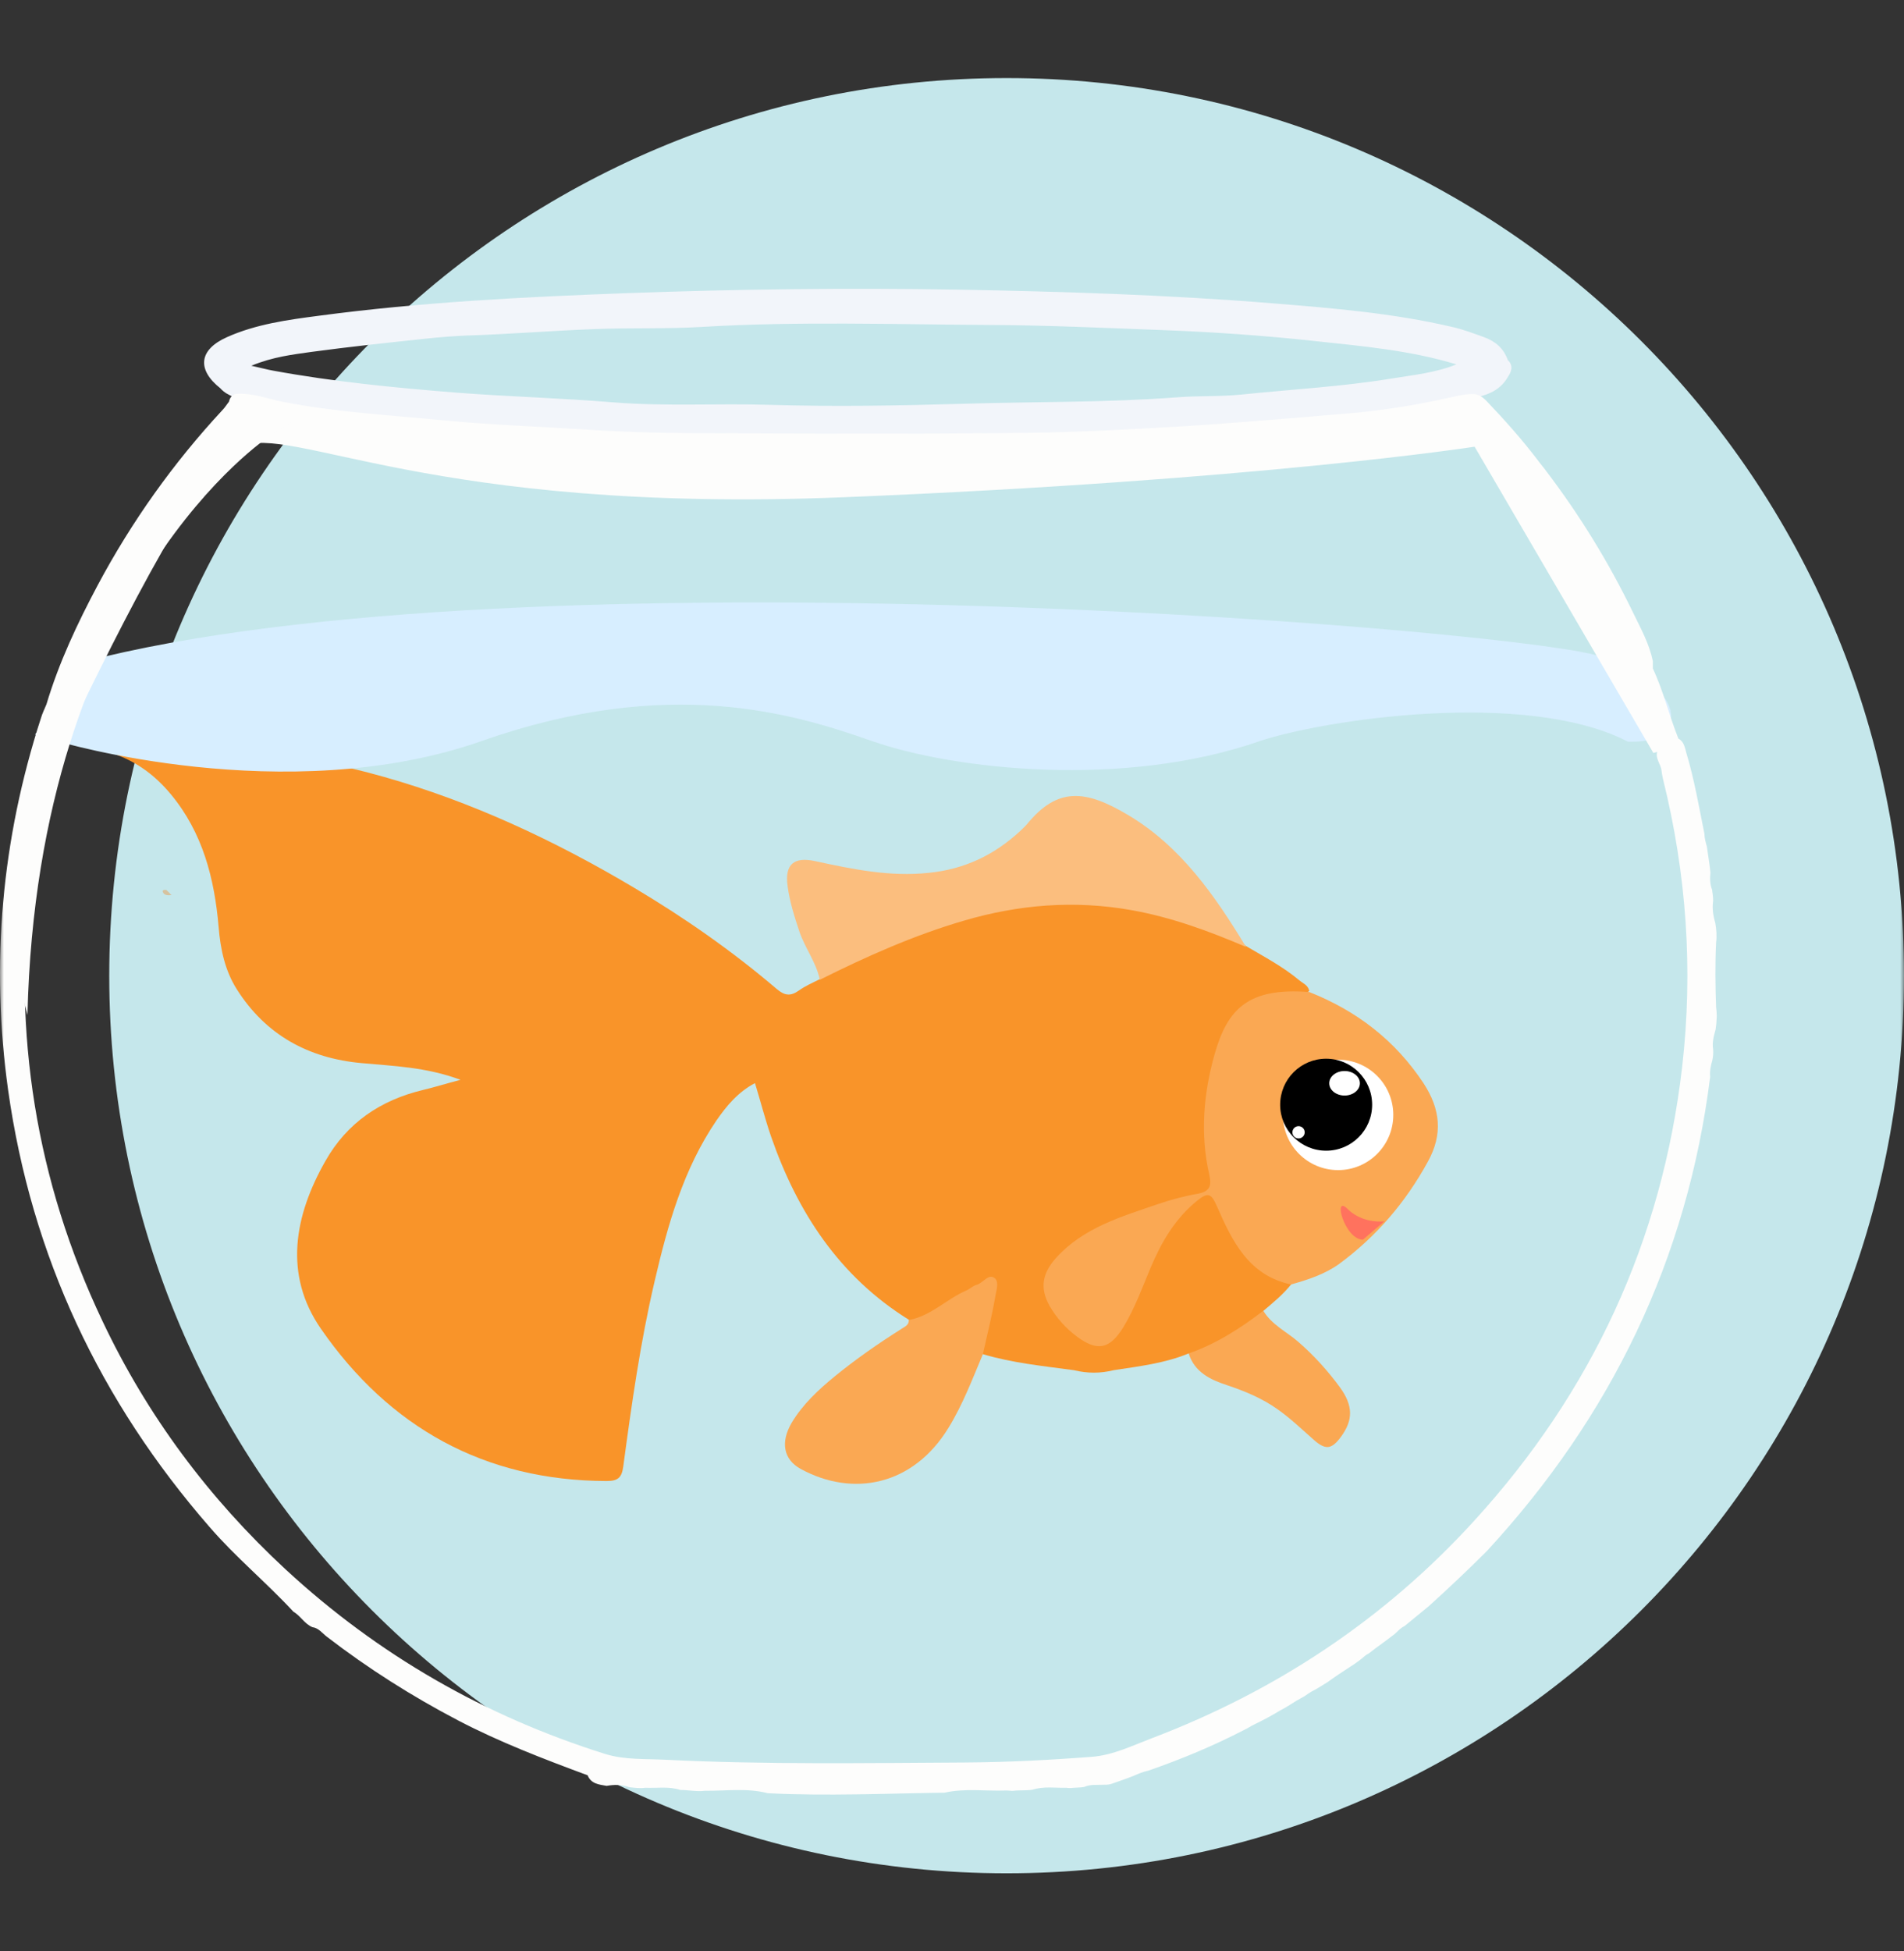 <?xml version="1.0" encoding="UTF-8"?>
<svg xmlns="http://www.w3.org/2000/svg" width="244" height="250" viewBox="0 0 244 250" fill="none">
  <rect x="0" y="0" width="244" height="250" fill="#333333" stroke="none"/>
  <mask id="mask0_3337_8292" style="mask-type:alpha" maskUnits="userSpaceOnUse" x="0" y="0" width="244" height="250">
    <rect width="244" height="250" fill="#D9D9D9"></rect>
  </mask>
  <g mask="url(#mask0_3337_8292)">
    <path d="M129 240C192.513 240 244 188.513 244 125C244 61.487 192.513 10 129 10C65.487 10 14 61.487 14 125C14 188.513 65.487 240 129 240Z" fill="#C5E7EB"></path>
    <path d="M193.224 46.126C192.702 44.628 191.623 43.723 190.196 43.201C188.838 42.714 187.48 42.191 186.053 41.878C178.463 40.102 170.699 39.476 162.97 38.849C149.601 37.77 136.232 37.352 122.829 37.108C108.624 36.865 94.42 37.039 80.215 37.561C67.055 38.048 53.93 38.71 40.874 40.451C36.871 40.973 32.797 41.53 29.072 43.201C25.486 44.803 25.208 47.344 28.237 49.746C28.724 50.303 29.351 50.617 30.012 50.895C30.221 50.86 30.5 50.721 30.674 50.756C34.886 52.044 39.238 52.74 43.555 53.263C49.961 54.029 56.402 54.62 62.843 55.003C71.024 55.526 79.24 56.013 87.422 56.048C105.178 56.083 122.898 56.396 140.654 55.769C143.718 55.665 146.781 55.456 149.845 55.282C152.213 55.142 154.58 55.212 156.947 54.968C161.647 54.516 166.347 54.029 171.082 53.645C174.947 53.332 178.776 52.88 182.571 52.148C184.834 51.696 187.097 51.278 189.36 50.86C190.962 50.512 192.354 49.816 193.224 48.319C193.642 47.692 194.025 46.891 193.224 46.126ZM178.359 48.493C171.987 49.537 165.512 49.886 159.106 50.547C156.425 50.825 153.675 50.686 150.959 50.895C141.768 51.591 132.577 51.452 123.386 51.731C115.169 51.974 106.918 52.114 98.702 51.87C92.052 51.661 85.368 52.079 78.718 51.557C71.999 51 65.245 50.825 58.491 50.303C50.623 49.677 42.754 48.911 34.991 47.483C34.225 47.344 33.459 47.135 32.206 46.857C34.991 45.708 37.497 45.429 39.934 45.081C44.843 44.419 49.787 43.897 54.696 43.375C56.367 43.201 58.038 43.062 59.709 42.992C65.245 42.818 70.78 42.365 76.316 42.157C80.877 41.983 85.472 42.157 90.033 41.878C102.323 41.147 114.612 41.565 126.902 41.634C134.283 41.669 141.698 42.017 149.114 42.296C155.555 42.539 162.03 42.992 168.436 43.688C174.564 44.35 180.691 44.872 186.644 46.682C183.964 47.762 181.144 48.04 178.359 48.493Z" fill="#F2F5FA"></path>
    <path d="M21.316 114.017C21.524 114.226 21.768 114.435 21.977 114.679C21.524 114.714 21.037 114.748 20.863 114.261C20.758 114.017 21.107 113.982 21.316 114.017Z" fill="#D6C29F"></path>
    <path d="M152.32 173.4C149.258 174.663 145.967 175.046 142.714 175.543C141.03 175.964 139.346 175.964 137.624 175.543C133.682 175.007 129.74 174.625 125.913 173.477C125.262 172.749 125.568 171.908 125.722 171.104C126.028 169.688 126.487 168.272 126.717 166.818C126.831 166.129 127.214 165.248 126.678 164.827C126.066 164.292 125.415 165.095 124.841 165.402C122.89 166.473 120.976 167.621 119.062 168.731C118.259 169.19 117.417 169.841 116.46 169.076C107.543 163.526 102.185 155.298 98.817 145.616C98.052 143.396 97.478 141.138 96.751 138.765C94.569 139.913 93.115 141.674 91.814 143.549C87.566 149.787 85.576 156.906 83.892 164.139C82.055 171.984 80.945 179.906 79.874 187.866C79.682 189.321 79.185 189.742 77.73 189.742C62.078 189.703 49.869 182.853 41.144 170.262C36.322 163.335 37.699 155.757 41.718 148.716C44.473 143.855 48.76 140.947 54.194 139.646C55.648 139.301 57.102 138.842 59.016 138.344C54.615 136.699 50.444 136.584 46.349 136.201C39.536 135.589 34.064 132.604 30.351 126.748C28.821 124.337 28.247 121.582 28.017 118.75C27.481 112.55 25.989 106.695 21.894 101.758C20.018 99.5 17.799 97.778 15.043 96.744C14.928 96.4 14.048 96.782 14.316 96.017C38.733 94.027 60.7 101.49 81.328 113.775C87.757 117.602 93.842 121.85 99.544 126.71C100.54 127.552 101.305 127.667 102.377 126.901C103.18 126.327 104.137 125.906 105.055 125.447C105.476 124.758 106.012 124.261 106.739 123.916C114.968 119.86 123.387 116.377 132.572 115.382C141.336 114.425 149.717 116.147 157.716 119.707C158.481 120.051 159.017 120.702 159.667 121.199C162.002 122.577 164.413 123.84 166.518 125.6C166.977 125.983 167.628 126.213 167.781 126.94C167.015 127.705 165.982 127.552 165.064 127.552C161.275 127.552 158.672 129.312 157.103 132.757C156.453 134.211 155.84 135.704 155.687 137.311C155.228 141.597 154.501 145.922 155.534 150.246C155.879 151.624 155.573 152.504 153.927 153.078C150.1 154.494 146.081 155.298 142.369 157.059C139.996 158.168 137.7 159.393 135.94 161.421C134.103 163.526 133.95 165.172 135.442 167.506C136.361 168.922 137.471 170.109 138.925 170.989C140.724 172.061 141.795 171.869 143.02 170.185C144.589 168.004 145.507 165.44 146.502 162.991C147.574 160.35 148.875 157.901 150.636 155.681C151.516 154.571 152.549 153.614 153.889 153.078C155.534 152.428 155.917 152.619 156.606 154.303C157.792 157.288 159.208 160.12 161.849 162.149C162.614 162.723 163.418 163.22 164.337 163.565C164.796 163.718 165.561 163.679 165.485 164.521C164.451 165.823 163.188 166.856 161.925 167.927C160.433 170.492 157.792 171.448 155.381 172.75C154.463 173.247 153.468 173.821 152.32 173.4Z" fill="#F99429"></path>
    <path d="M165.452 164.561C160.018 163.413 157.913 159.012 155.961 154.573C155.234 152.927 154.851 152.659 153.397 153.846C150.603 156.104 148.843 159.127 147.465 162.38C146.393 164.944 145.437 167.585 143.982 169.996C142.222 172.866 140.615 173.211 137.936 171.182C136.558 170.149 135.41 168.848 134.53 167.355C133.228 165.059 133.534 163.145 135.371 161.117C138.892 157.252 143.714 155.874 148.383 154.267C150.067 153.693 151.79 153.233 153.55 152.927C155.119 152.621 155.272 151.817 154.966 150.478C153.78 145.273 154.239 140.068 155.655 135.055C157.3 129.276 159.941 126.482 167.787 127.095C173.872 129.506 178.809 133.294 182.444 138.805C184.587 142.097 184.932 145.311 182.98 148.832C180.11 154.075 176.359 158.438 171.575 161.959C169.738 163.26 167.634 163.949 165.452 164.561Z" fill="#FAA853"></path>
    <path d="M159.675 121.313C154.929 119.285 150.145 117.525 145.017 116.606C137.707 115.305 130.589 115.879 123.547 117.946C117.118 119.821 111.033 122.538 105.063 125.523C104.603 123.303 103.187 121.505 102.46 119.4C101.81 117.448 101.197 115.535 100.929 113.506C100.547 110.751 101.733 109.717 104.489 110.33C109.272 111.363 114.056 112.358 119.031 111.822C123.624 111.363 127.451 109.526 130.78 106.426C131.048 106.158 131.354 105.89 131.584 105.622C135.526 100.8 139.085 101.145 144.596 104.436C151.293 108.416 155.694 114.731 159.675 121.313Z" fill="#FBBE7E"></path>
    <path d="M116.457 169.114C119.289 168.617 121.279 166.436 123.843 165.326C124.302 165.134 124.685 164.713 125.183 164.599C125.986 164.369 126.675 163.106 127.479 163.757C128.091 164.254 127.632 165.479 127.517 166.282C127.096 168.693 126.484 171.105 125.948 173.516C124.609 176.692 123.384 179.945 121.547 182.93C117.031 190.316 109.339 191.847 102.641 188.211C100.383 186.987 100.001 184.767 101.455 182.279C102.871 179.907 104.899 178.031 107.004 176.309C109.683 174.128 112.477 172.176 115.385 170.339C115.845 169.995 116.495 169.842 116.457 169.114Z" fill="#FAA853"></path>
    <path d="M152.328 173.4C155.849 172.176 158.949 170.186 161.896 167.928C162.967 169.726 164.881 170.607 166.373 171.908C168.402 173.668 170.162 175.62 171.731 177.763C173.415 180.098 173.415 181.935 171.846 184.078C170.66 185.685 169.894 185.8 168.402 184.499C166.871 183.159 165.417 181.743 163.733 180.557C161.743 179.141 159.523 178.223 157.227 177.457C155.122 176.768 153.094 175.811 152.328 173.4Z" fill="#FAA853"></path>
    <path d="M171.479 149.909C175.385 149.909 178.551 146.742 178.551 142.836C178.551 138.93 175.385 135.764 171.479 135.764C167.573 135.764 164.406 138.93 164.406 142.836C164.406 146.742 167.573 149.909 171.479 149.909Z" fill="white"></path>
    <path d="M169.948 147.424C173.204 147.424 175.842 144.786 175.842 141.531C175.842 138.275 173.204 135.637 169.948 135.637C166.693 135.637 164.055 138.275 164.055 141.531C164.055 144.786 166.693 147.424 169.948 147.424Z" fill="black"></path>
    <path d="M174.273 138.785C174.273 139.653 173.394 140.356 172.308 140.356C171.222 140.356 170.344 139.653 170.344 138.785C170.344 137.916 171.222 137.213 172.308 137.213C173.394 137.213 174.273 137.916 174.273 138.785Z" fill="white"></path>
    <path d="M167.197 145.067C167.197 145.503 166.846 145.853 166.411 145.853C165.975 145.853 165.625 145.503 165.625 145.067C165.625 144.632 165.975 144.281 166.411 144.281C166.846 144.281 167.197 144.632 167.197 145.067Z" fill="white"></path>
    <path d="M172.702 154.891C174.274 156.463 176.501 156.594 177.417 156.463L174.667 158.82C172.309 158.82 170.738 152.927 172.702 154.891Z" fill="#FF725E"></path>
    <path d="M61.136 93.028C36.65 101.632 7.875 93.028 7.875 93.028L12.164 87.558C12.164 87.558 9.168 87.187 13.594 86.128C71.857 72.189 197.676 83.03 204.825 86.128C211.975 89.226 214.834 93.028 209.115 93.028C195.389 86.251 169.439 90.204 160.86 93.028C143.942 98.972 122.573 96.626 112.333 93.028C102.094 89.43 85.621 84.424 61.136 93.028Z" fill="#D7EEFF" stroke="#D7EEFF" stroke-width="4" stroke-linecap="round"></path>
    <path d="M219.924 129.088C219.82 126.303 219.785 123.518 219.924 120.733C220.029 119.897 219.959 119.062 219.82 118.261C219.541 117.321 219.402 116.381 219.541 115.406C219.541 114.919 219.472 114.466 219.402 113.979C219.123 113.282 219.123 112.517 219.193 111.785C219.089 110.671 218.88 109.557 218.74 108.478C218.601 107.956 218.427 107.399 218.427 106.842C217.731 103.395 217.139 99.914 216.129 96.537C215.92 95.84 215.851 95.04 215.085 94.622C213.901 91.662 213.17 88.529 211.812 85.639C211.812 85.326 211.812 85.013 211.812 84.699C211.36 82.471 210.246 80.487 209.271 78.468C206.172 72.062 202.447 66.004 198.13 60.329C197.782 59.842 197.399 59.424 197.051 58.936C195.031 56.291 192.838 53.819 190.54 51.416C190.053 50.894 189.496 50.511 188.765 50.476C187.546 50.476 186.363 50.825 185.179 51.068C180.757 52.043 176.301 52.705 171.775 53.053C165.021 53.61 158.267 54.202 151.513 54.619C144.863 55.002 138.214 55.385 131.564 55.455C117.116 55.629 102.667 55.559 88.219 55.49C84.041 55.455 79.864 55.35 75.721 55.072C69.315 54.654 62.874 54.445 56.468 53.819C49.714 53.157 42.96 52.809 36.276 51.486C34.256 51.103 32.272 50.267 30.148 50.476C29.695 50.651 29.452 50.964 29.347 51.451C29.069 51.799 28.825 52.217 28.512 52.531C22.21 59.319 16.884 66.805 12.532 74.951C9.921 79.86 7.553 84.874 5.952 90.235C5.708 90.827 5.429 91.384 5.255 91.976C0.207 107.538 -1.22 123.448 1.043 139.672C4.037 160.909 12.81 179.5 26.875 195.655C30.218 199.519 34.152 202.757 37.598 206.482C38.504 207.004 39.026 208.049 40.035 208.466C40.836 208.571 41.289 209.232 41.881 209.685C47.172 213.758 52.778 217.309 58.696 220.408C64.023 223.193 69.663 225.352 75.303 227.441C75.756 228.555 76.765 228.624 77.74 228.798C78.715 228.624 79.69 228.624 80.665 228.972C81.326 229.042 82.022 229.146 82.684 229.042C84.181 229.112 85.713 228.833 87.175 229.321C88.219 229.321 89.264 229.564 90.343 229.425C93.024 229.46 95.739 229.042 98.385 229.738C105.94 230.121 113.495 229.773 121.05 229.669C123.696 229.077 126.342 229.495 128.988 229.39C129.301 229.39 129.614 229.46 129.928 229.425C130.728 229.321 131.529 229.425 132.33 229.286C133.757 228.833 135.219 229.077 136.647 229.042C136.821 229.077 137.03 229.077 137.239 229.077C137.796 229.007 138.353 229.042 138.945 228.938C139.711 228.589 140.546 228.694 141.347 228.659C141.695 228.659 142.043 228.659 142.391 228.555C143.366 228.206 144.341 227.893 145.281 227.51C145.908 227.232 146.499 226.988 147.161 226.849C151.374 225.386 155.482 223.681 159.451 221.626C159.903 221.418 160.286 221.139 160.739 220.93C161.888 220.373 163.002 219.781 164.081 219.12C165.056 218.632 165.926 217.971 166.866 217.484C167.145 217.344 167.388 217.17 167.632 216.996C167.98 216.752 168.398 216.544 168.781 216.335C169.234 216.056 169.686 215.778 170.139 215.499C171.044 214.838 171.949 214.246 172.854 213.654C173.411 213.306 173.968 212.923 174.491 212.505C174.769 212.296 175.013 212.018 175.326 211.878C175.431 211.809 175.57 211.739 175.674 211.635C175.953 211.426 176.231 211.182 176.545 210.973C177.276 210.451 178.007 209.894 178.738 209.337C179.121 208.989 179.469 208.571 179.991 208.327C181.036 207.492 182.045 206.621 183.09 205.786C185.631 203.488 188.103 201.155 190.54 198.718C206.451 181.485 216.234 161.327 219.158 137.966C219.089 137.235 219.228 136.539 219.437 135.843C219.541 135.39 219.576 134.903 219.541 134.45C219.402 133.58 219.611 132.744 219.854 131.908C219.994 130.968 220.063 130.028 219.924 129.088ZM215.572 136.678C212.996 158.96 203.979 178.352 188.904 194.854C177.415 207.457 163.524 216.648 147.579 222.706C145.107 223.646 142.635 224.864 139.954 225.073C134.523 225.491 129.092 225.769 123.626 225.804C110.884 225.874 98.107 226.083 85.365 225.456C82.788 225.317 80.107 225.491 77.601 224.725C62.178 219.886 48.495 212.052 36.624 201.086C26.771 191.964 18.868 181.38 13.123 169.23C4.594 151.266 1.635 132.396 3.863 112.656C4.35 108.374 5.36 104.196 6.021 99.983C5.638 98.73 5.046 97.477 5.708 96.188C5.952 96.223 6.23 96.223 6.544 96.188C7.031 96.014 7.518 95.875 7.971 95.701C12.88 85.361 25.378 59.598 30.74 57.23C37.494 54.271 55.006 65.865 108.099 63.706C161.191 61.547 188.974 57.23 188.974 57.23L211.882 96.467C212.056 96.432 212.23 96.362 212.369 96.328C212.126 97.233 212.857 97.929 212.926 98.73C212.961 99.078 213.031 99.426 213.1 99.74C216.129 111.925 217 124.214 215.572 136.678Z" fill="#FDFDFC"></path>
    <path d="M34.502 55.914C34.502 55.914 4.84 75.306 3.517 130.035C3.517 130.035 0.001 116.84 1.359 110.886C2.716 104.968 5.119 84.462 19.428 67.228C33.736 49.995 38.576 53.198 38.576 53.198L34.502 55.914Z" fill="#FDFDFC"></path>
  </g>
</svg>
